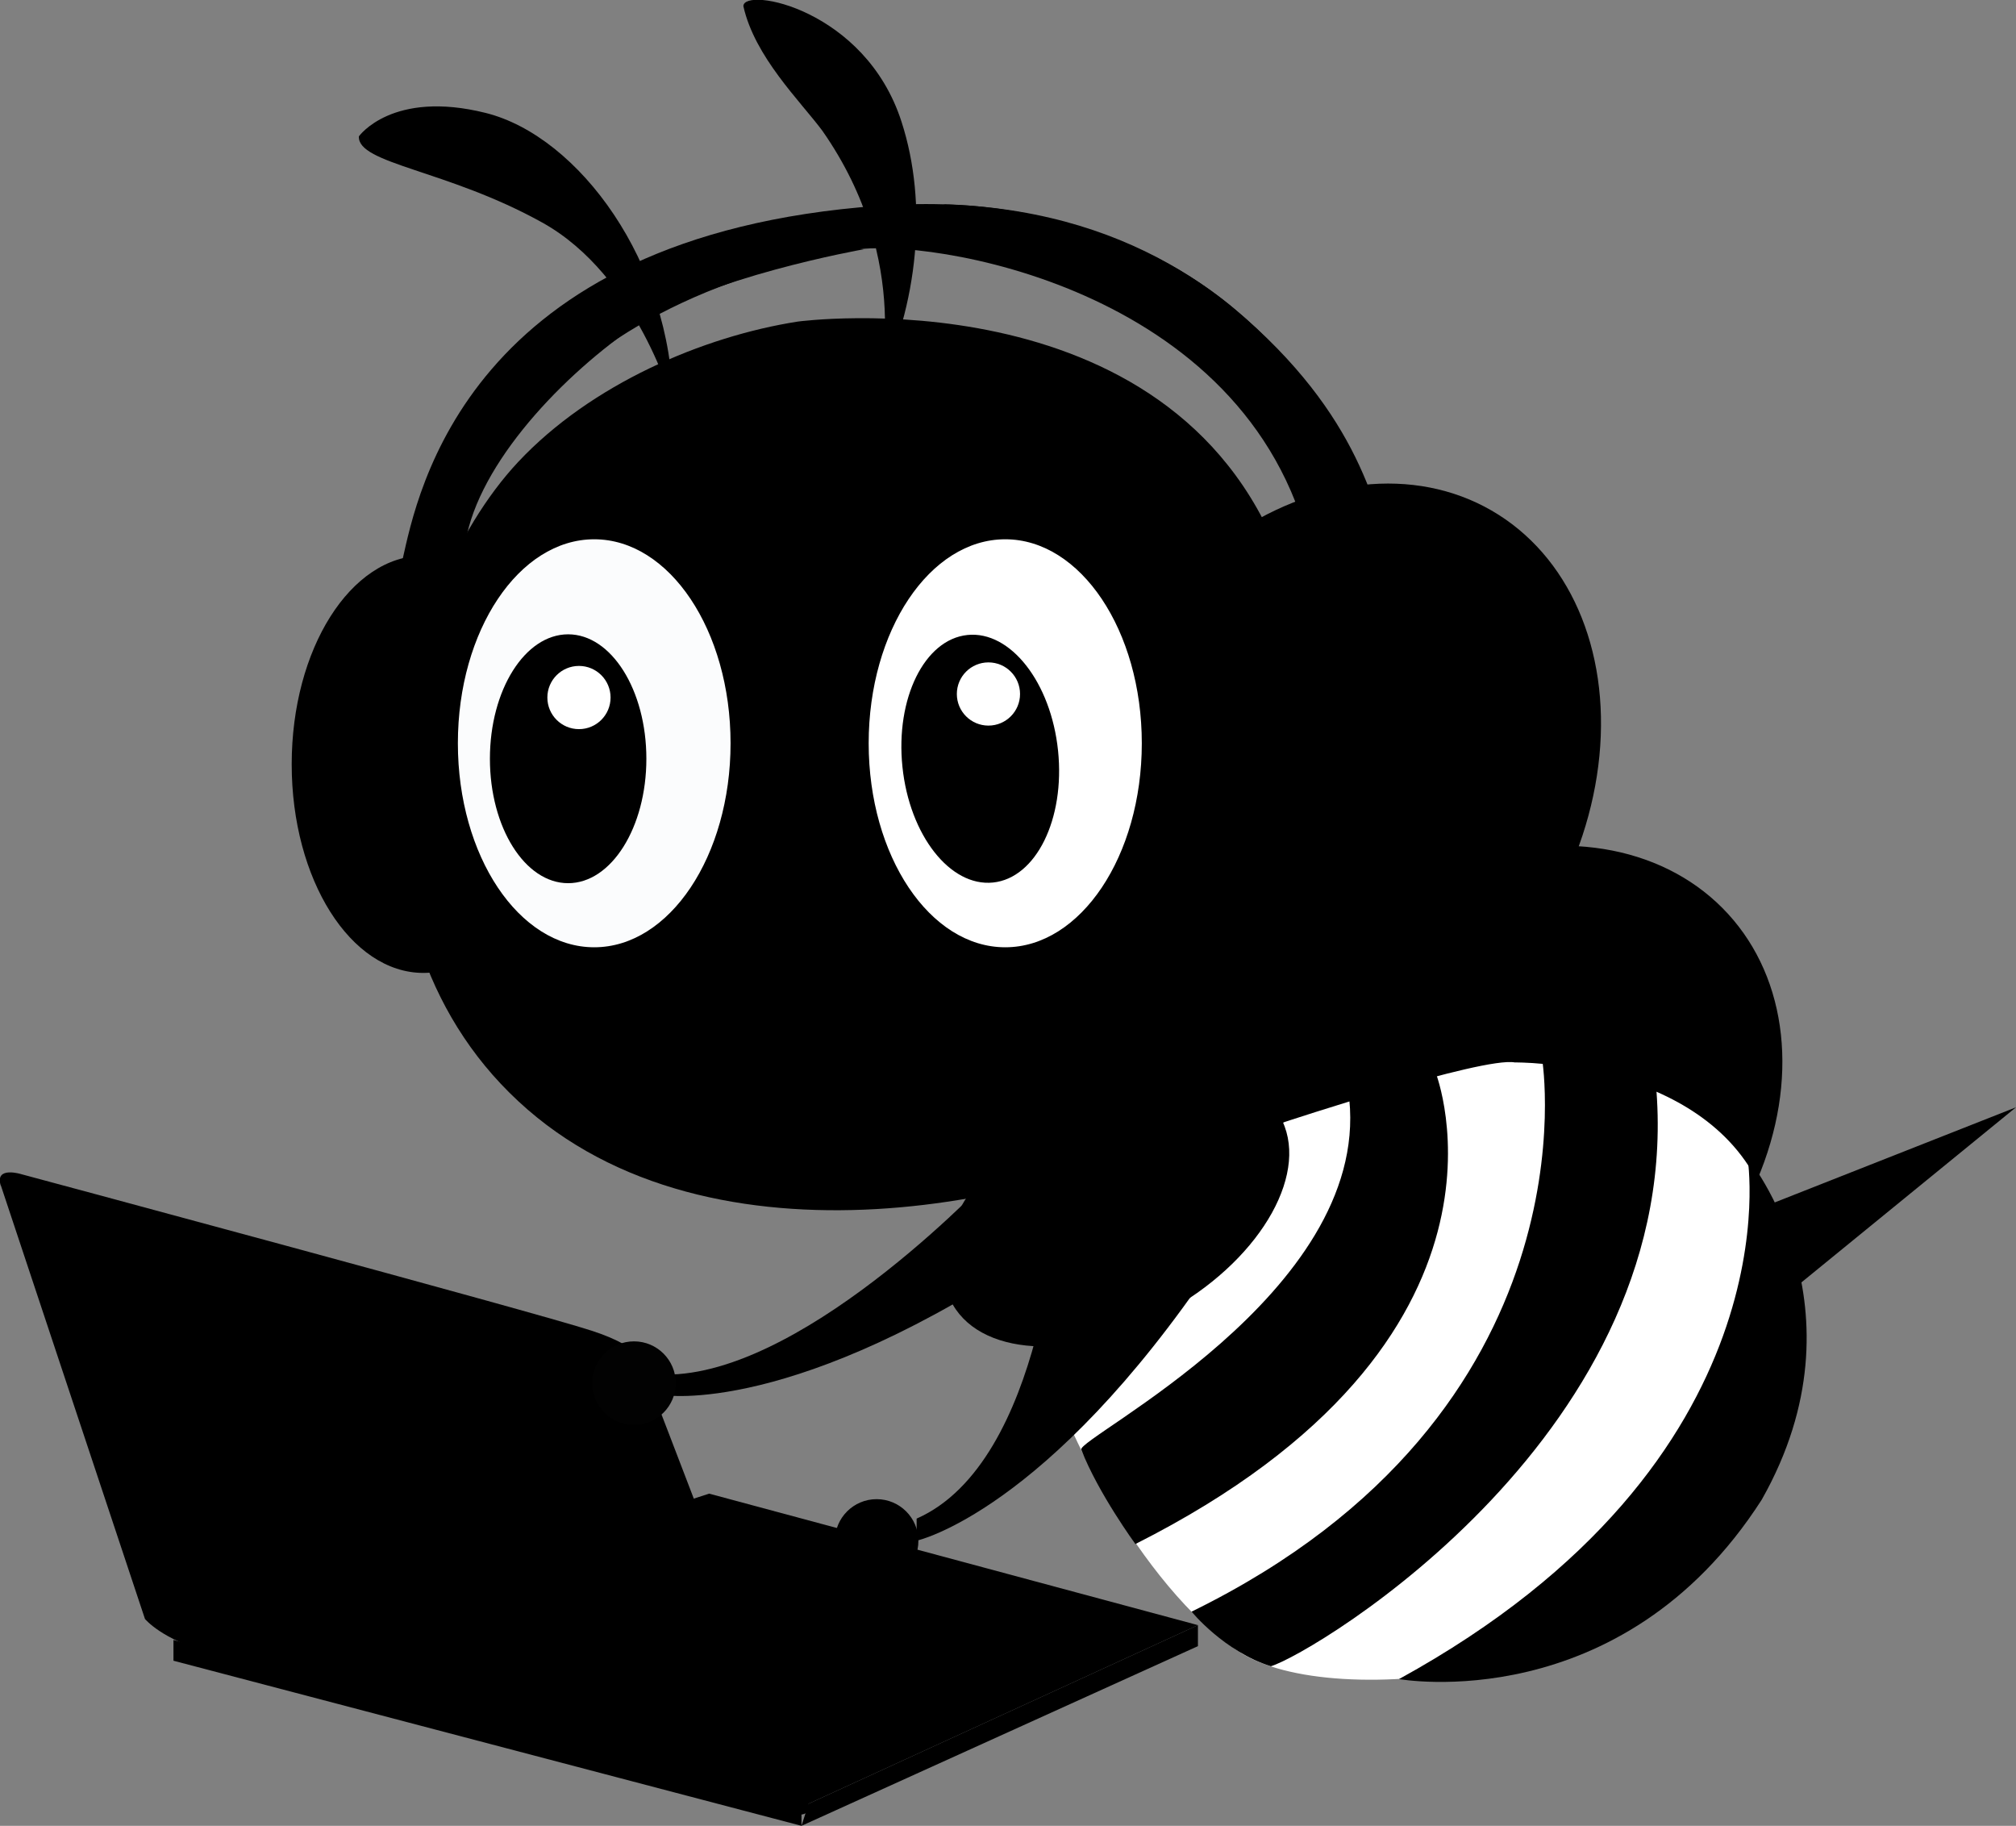 <?xml version="1.0" encoding="UTF-8"?><svg id="Layer_2" xmlns="http://www.w3.org/2000/svg" viewBox="0 0 91.23 82.61"><rect x="0" y="0" width="91.23" height="82.61" fill="#808080" stroke="none"/><defs><style>.cls-1{fill:#fff;}.cls-2{fill:#fbfcfd;}.cls-3{fill:#020202;}</style></defs><g id="Layer_2-2"><g><polygon points="7.85 74.2 7.85 75.14 36.27 82.61 36.27 81.89 7.85 74.2"/><polygon points="32.09 67.58 54.21 73.53 36.59 81.61 19.91 71.54 32.09 67.58"/><path d="M41.08,72.53l-8.02,3.42-8.69-3.71,8.77-2.97,7.58,2.08s1.49,.15,.37,1.19Z"/><polygon points="36.27 82.61 54.21 74.48 54.21 73.53 36.59 81.61 36.27 82.61"/><path d="M.04,53.64c.07,.21,6.52,19.61,6.52,19.61,0,0,.78,.95,2.9,1.5,2.12,.56,25.63,7.13,25.63,7.13,0,0,1.73,.67,1.5-.28s-7.47-19.72-7.47-19.72c0,0,.22-.84-2.34-1.67-2.56-.84-25.8-7.08-25.8-7.08,0,0-1.22-.39-.95,.5Z"/><ellipse cx="60.32" cy="35.53" rx="14.36" ry="11.29" transform="translate(-.61 70.01) rotate(-60)"/><ellipse cx="67.61" cy="51.06" rx="14.36" ry="11.29" transform="translate(-16.73 59.11) rotate(-42.52)"/><path class="cls-1" d="M58.09,50.78s9-2.98,10.46-2.71c0,0,8.47-.11,11.13,5.68,2.66,5.79,2.88,9.14-1.22,15.49s-18.09,8.36-22.44,5.46c-4.35-2.9-8.33-10.57-9.05-14.48s11.13-9.44,11.13-9.44Z"/><path d="M45.04,53.03s-8.29,8.94-14.65,9.16l-.37,.93s5.93,1.01,17.17-6.65c0,0,3.23-3.47-2.14-3.44Z"/><path d="M62.79,24.39s-4.35-16.41-23.01-15.08c-18.67,1.34-20.89,13.04-21.56,15.99h2.29s1.68-11.04,18.16-13.99c3.12-.56,17.77,1.56,20.62,13.54,2.84,11.98,3.18,2.67,3.18,2.67l.95-.72-.61-2.42Z"/><ellipse cx="50.51" cy="54.76" rx="8.54" ry="5.13" transform="translate(-20.61 32.59) rotate(-30)"/><path d="M19.16,25.14s3.53-10.74,14.19-13.07c4.72-1.11,5.73-.79,5.73-.79,0,0-7.19,1.27-10.45,3.54-3.51,2.45-7.21,6.5-7.61,10.03-.41,3.53-1.86,.29-1.86,.29Z"/><ellipse cx="19.16" cy="34.58" rx="5.96" ry="9.44"/><path d="M20.51,25.31s-3.95,1.97-4.42,7.7c-.48,5.84,2.28,8.49,2.28,8.49l2.29-.59v-13.67l-.14-1.93Z"/><path d="M36.1,14.55s16.88-2.28,21.84,10.7c5.05,13.23,2.56,21.9-3.84,25.52-6.41,3.62-21.9,7.19-30.65-.95-8.75-8.13-5.7-22.83,0-28.92,3.29-3.51,8.36-5.68,12.65-6.35Z"/><ellipse class="cls-1" cx="45.49" cy="33.63" rx="6.18" ry="9.23"/><ellipse class="cls-2" cx="26.89" cy="33.63" rx="6.17" ry="9.23"/><path d="M30.46,45.01s7.65,2.67,13.52,0c0,0-1.63,7.06-5.65,7.06s-6.98-4.75-7.87-7.06Z"/><ellipse cx="44.36" cy="34.33" rx="3.54" ry="5.63" transform="translate(-3.3 4.75) rotate(-5.91)"/><ellipse cx="44.73" cy="33.88" rx="1.56" ry="3.27"/><circle class="cls-1" cx="44.73" cy="31.4" r="1.43"/><ellipse cx="25.71" cy="34.33" rx="3.54" ry="5.63"/><ellipse cx="26.07" cy="33.88" rx="1.56" ry="3.27"/><circle class="cls-1" cx="26.2" cy="31.56" r="1.43"/><circle cx="27.76" cy="33.48" r=".65"/><circle cx="46.41" cy="33.26" r=".62"/><path d="M56.82,42.23s-3.74,7.04-9.89,7.87c.1,.42,0,1.71,0,1.71,0,0,3.88-.82,6.61-3.27s5.01-6.07,5.01-6.07l-1.56-.72-.17,.48Z"/><path d="M66.16,34.33c0,4.97-2.82,9-6.31,9s-6.31-4.03-6.31-9,2.82-9,6.31-9c.4,0,.8,.05,1.18,.16,2.92,.79,5.12,4.45,5.12,8.84Z"/><path d="M68.14,34.31c0,4.97-2.82,9-6.31,9s-6.31-4.03-6.31-9,2.82-9,6.31-9c.4,0,.8,.05,1.18,.16,2.92,.79,5.12,4.45,5.12,8.84Z"/><rect x="39.67" y="49.55" width="7.36" height="2.82" rx="1.41" ry="1.41"/><rect x="40.44" y="49.89" width="5.6" height="1.37" rx=".68" ry=".68"/><path d="M39.72,17.56s1.67-5.68-2.51-11.65c-1-1.34-3.06-3.34-3.57-5.63,0-.89,5.52,.11,7.16,5.24,1.2,3.71,.75,8.25-1.09,12.04Z"/><path d="M30.45,18.29s-1.59-5.82-5.91-8.22c-4.32-2.4-8.36-2.65-8.3-3.9,0,0,1.5-2.12,5.74-1.06,4.23,1.06,8.41,6.8,8.47,13.18Z"/><path d="M61.57,25.67s-1.28-9.17-9.78-13.29c-2.76-1.37-6.13-2.51-9.11-3.13-.11,0,7.38-.15,13.18,4.72,5.79,4.87,6.38,9.13,7.26,11.7s-1.55,0-1.55,0Z"/><path d="M47.89,54.31s-.59,11.84-6.41,14.4v1s5.88-1.28,13.46-12.56c0,0-2.07-4.87-7.04-2.84Z"/><circle cx="39.67" cy="69.72" r="1.89"/><circle class="cls-3" cx="28.69" cy="62.58" r="1.89"/><path d="M48.93,65.59c-.21-.53,13.02-7.04,12.13-15.84l3.91-1.21s4.76,12.07-13.59,21.32c0,0-1.67-2.28-2.45-4.27Z"/><polygon points="79.41 54.76 91.23 50.1 80.53 58.83 79.41 54.76"/><path d="M69.79,47.95s2.58,15.94-15.87,24.97c0,0,1.5,1.82,3.59,2.47,1.92-.57,18.87-10.68,17.42-26.39,0,0-1.98-.75-5.14-1.04Z"/><path d="M79.08,52.37s2.29,13.69-15.77,23.6c0,0,10.04,1.81,16.41-8.11,4.93-8.7-.64-15.48-.64-15.48h0Z"/></g></g></svg>